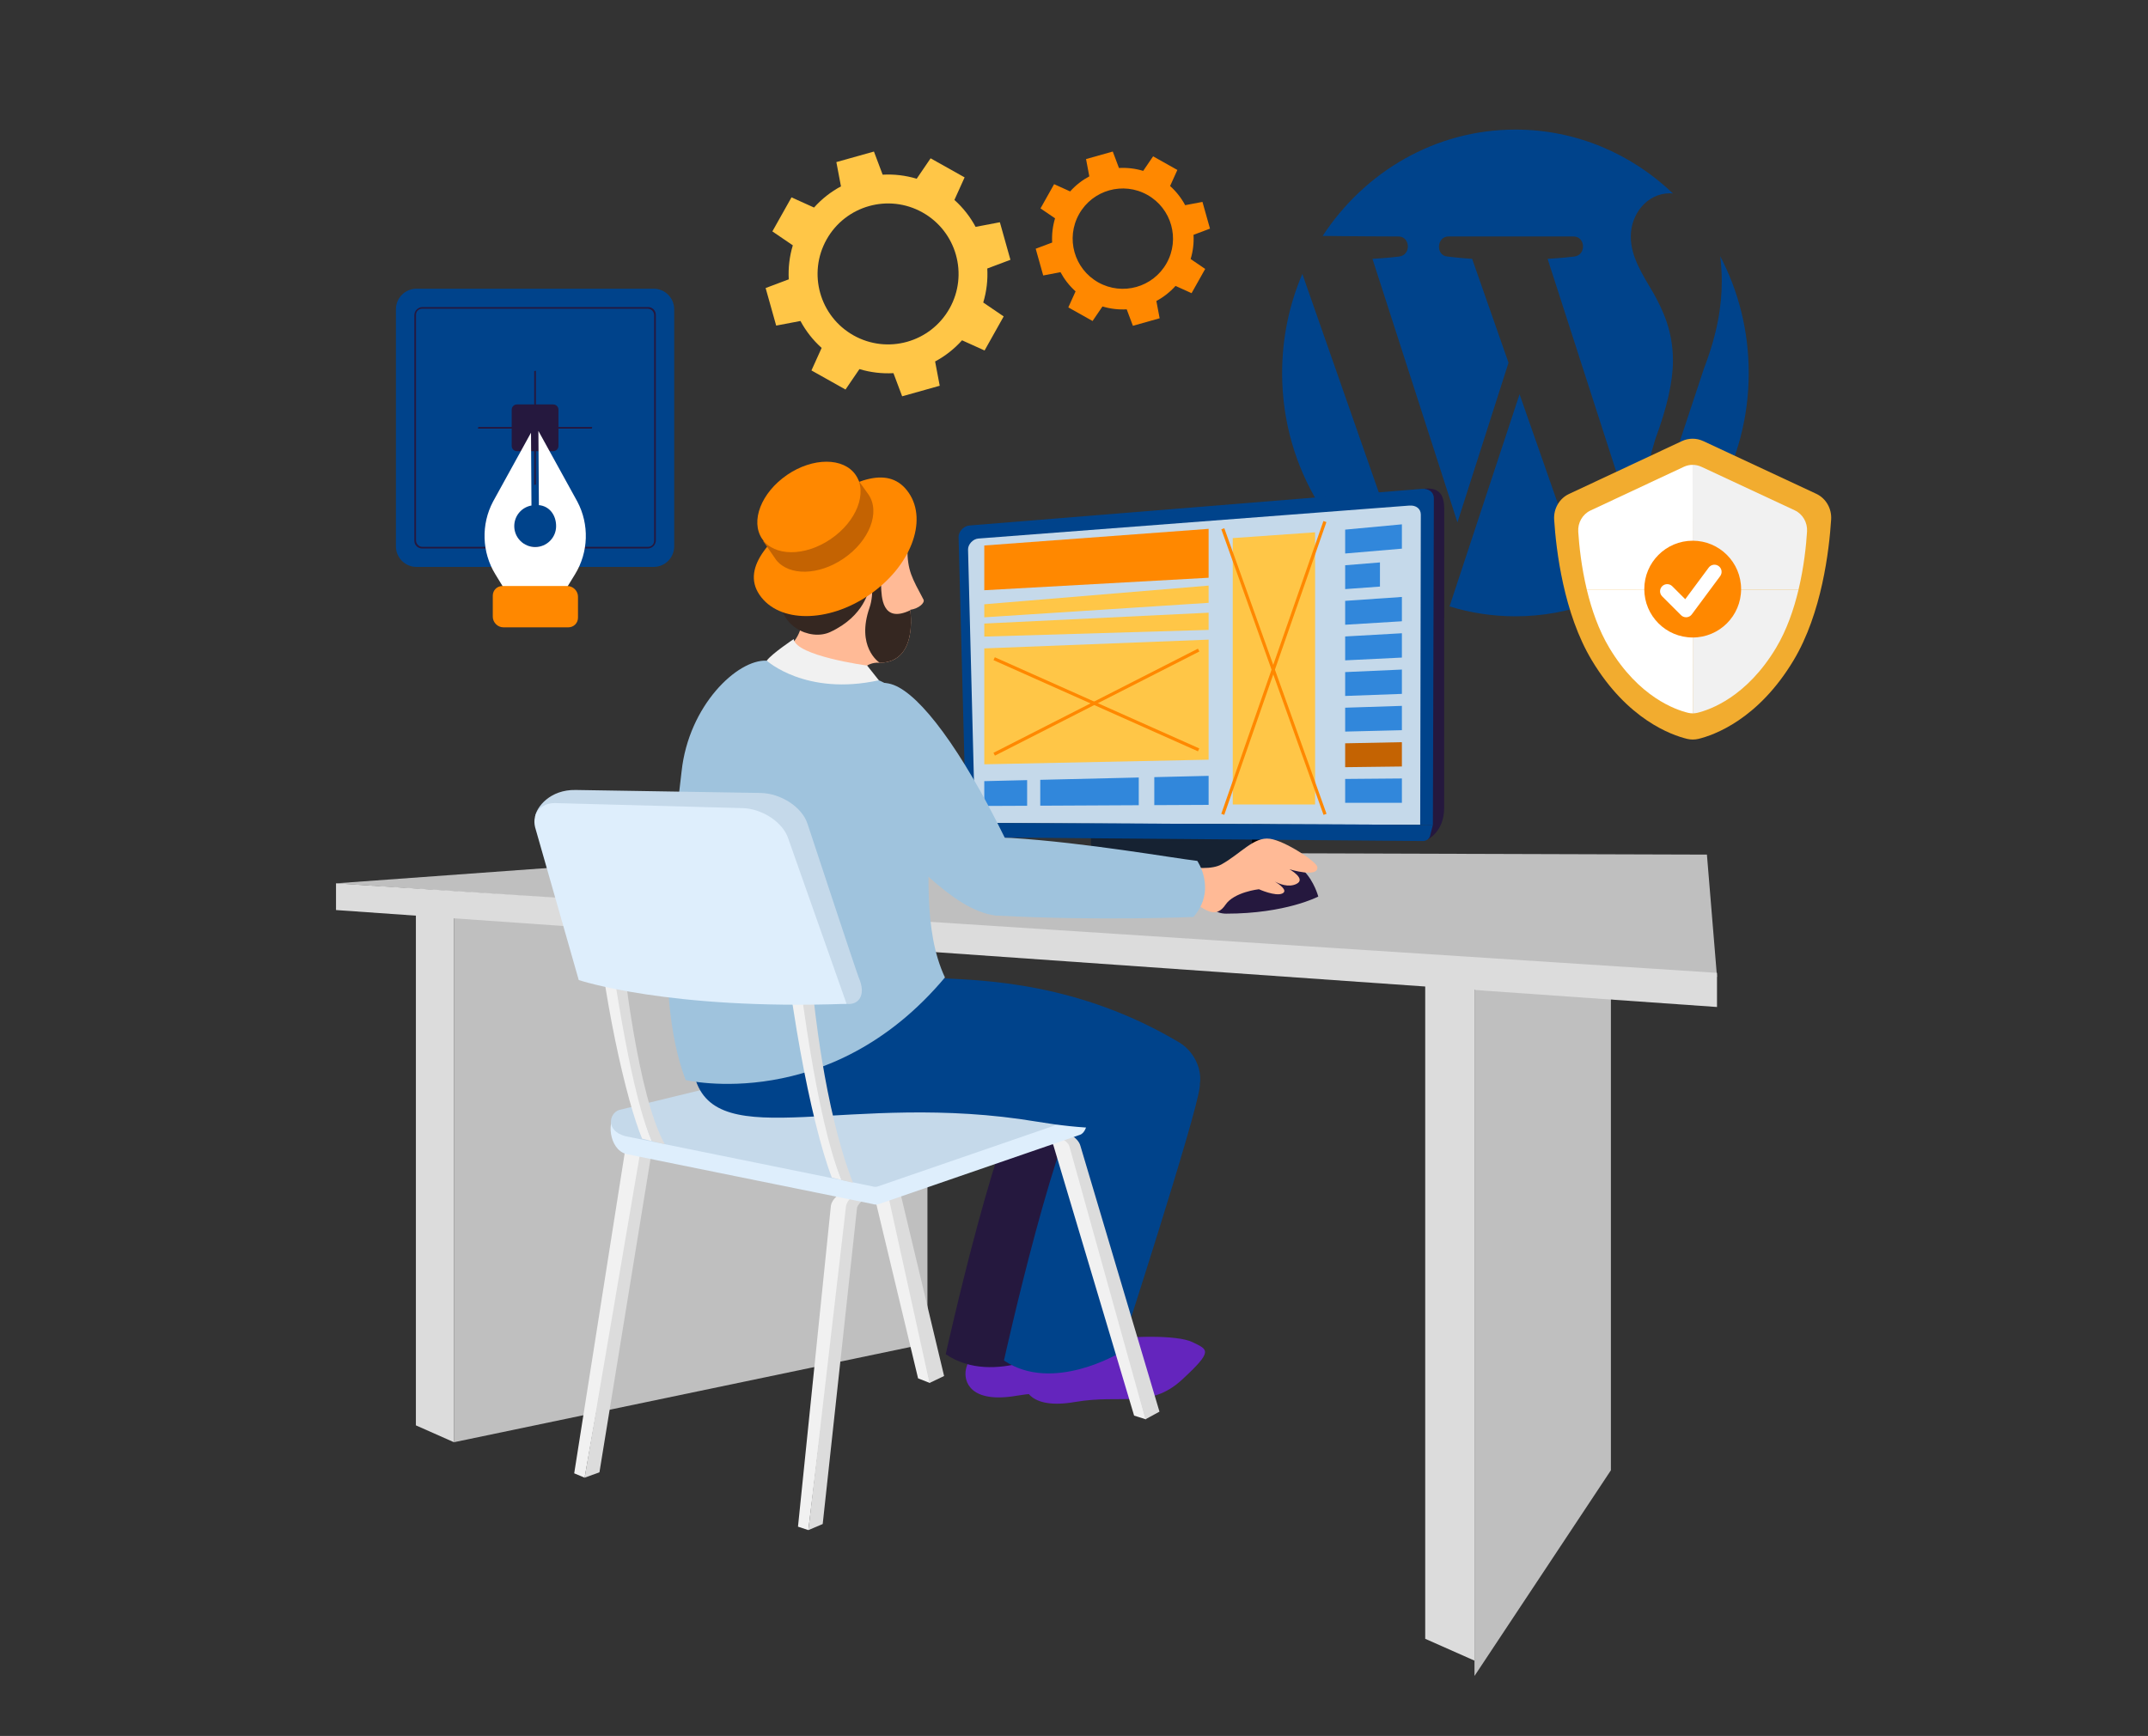 <?xml version="1.0" encoding="UTF-8"?>
<svg xmlns="http://www.w3.org/2000/svg" viewBox="0 0 1016.19 821.47">
  <rect x="0" y="0" width="1016.19" height="821.47" fill="#333333" stroke="none"/>
  <defs>
    <style>      .cls-1 {        mix-blend-mode: screen;      }      .cls-1, .cls-2 {        fill: #ffc647;      }      .cls-3 {        fill: #fff;      }      .cls-4 {        fill: #00438b;      }      .cls-5 {        fill: #bfbfbf;      }      .cls-6 {        fill: #f80;      }      .cls-7 {        fill: #c5d9ea;      }      .cls-8 {        isolation: isolate;      }      .cls-9 {        fill: #f2ac2f;      }      .cls-10 {        fill: #9fc3dd;      }      .cls-11 {        fill: #352721;      }      .cls-12 {        fill: #25183e;      }      .cls-13 {        fill: #deeefc;      }      .cls-14 {        fill: #6425bd;      }      .cls-15 {        fill: #c46302;      }      .cls-16 {        fill: #dcdcdc;      }      .cls-17 {        fill: #ffba96;      }      .cls-18 {        fill: #f1f1f1;      }      .cls-19 {        fill: #162232;      }      .cls-20 {        fill: #3187db;      }    </style>
  </defs>
  <g class="cls-8">
    <g id="Layer_21" data-name="Layer 21">
      <g id="g826">
        <path id="path824" class="cls-4" d="m606.55,176.49c0,45.56,25.39,84.98,62.22,103.61l-52.65-150.48c-6.13,14.33-9.56,30.17-9.56,46.87Zm184.9-5.82c0-14.23-4.91-24.1-9.11-31.76-5.59-9.49-10.83-17.51-10.83-27.01,0-10.59,7.67-20.44,18.55-20.44l1.41.1c-19.64-18.77-45.8-30.24-74.53-30.24-37.91,0-71.33,19.95-91.2,50.31,8.29.17,35.49.27,35.49.27,5.93-.35,6.64,8.75.69,9.5,0,0-5.97.73-12.63,1.09l40.21,124.72,24.16-75.57-17.21-49.15c-5.94-.37-11.57-1.09-11.57-1.09-5.95-.37-5.25-9.85.71-9.5h58.5c5.93-.35,6.64,8.75.69,9.5,0,0-5.97.73-12.63,1.09l39.9,123.76,11.02-38.35c5.57-14.98,8.38-27.38,8.38-37.24Zm-72.57,15.89l-33.13,100.4c9.89,3.04,20.33,4.68,31.19,4.68,12.84,0,25.18-2.32,36.65-6.54l-.78-1.58-33.93-96.97Zm94.91-65.34c.48,3.69.76,7.62.76,11.86,0,11.68-2.1,24.8-8.41,41.24l-33.71,101.68c32.81-19.95,54.87-57.04,54.87-99.52,0-20.02-4.89-38.85-13.51-55.26h0Z"></path>
      </g>
      <polygon class="cls-5" points="214.76 682.47 438.76 635.72 438.76 421.51 214.76 432 214.76 682.47"></polygon>
      <polygon class="cls-5" points="697.56 793.08 762.1 695.74 762.1 407.49 697.56 468.56 697.56 793.08"></polygon>
      <polygon class="cls-16" points="196.75 674.49 214.76 682.47 214.76 432 196.75 429.13 196.75 674.49"></polygon>
      <polygon class="cls-16" points="674.25 775.49 697.56 785.82 697.56 461.78 674.25 458.08 674.25 775.49"></polygon>
      <polygon class="cls-5" points="365.25 403.04 158.96 418 812.29 462.24 807.52 404.4 365.25 403.04"></polygon>
      <g>
        <polygon class="cls-19" points="457.15 421.51 614.99 426.5 619.97 415.99 516.27 415.99 457.15 421.51"></polygon>
        <path d="m599.44,364.35l-73.56,3.75c-.92.05-1.81.96-1.8,1.84l.4,46.77,75.77-.72,1.1-50.06c.02-.99-.77-1.64-1.91-1.58Z"></path>
        <path class="cls-19" d="m591.12,364.14l-73.45,3.75c-.92.05-1.8.95-1.8,1.84l.39,46.73,75.65,1.85,1.1-52.59c.02-.99-.76-1.64-1.9-1.58Z"></path>
        <path class="cls-12" d="m674.01,231.23l1.38,165.99s7.82-3.54,7.82-14.91c0-6.81.07-107.52.04-141.16,0-6.27-1.67-10.53-9.24-9.92Z"></path>
        <path class="cls-4" d="m672.62,231.34l-214.06,17.33c-2.64.21-5.14,2.91-5.07,5.48l3.53,135.24,220.86.94.46-154.51c0-2.91-2.35-4.75-5.72-4.48Z"></path>
        <path class="cls-7" d="m666.76,239.24l-203.92,15.6c-2.54.19-4.93,2.77-4.87,5.22l3.3,129.36,210.61.9.29-146.8c0-2.76-2.23-4.52-5.41-4.28Z"></path>
        <path class="cls-4" d="m456.4,395.17c-.13.55.22.99.78,1l216.06,1.81c1.42.01,2.87-.98,3.24-2.22l1.4-5.42-220.86-.94-.62,5.78Z"></path>
        <polygon class="cls-6" points="465.65 279.3 571.78 273.39 571.78 250.25 465.65 258.13 465.65 279.3"></polygon>
        <polygon class="cls-1" points="465.65 292.11 571.78 285.26 571.78 277.11 465.65 285.95 465.65 292.11"></polygon>
        <polygon class="cls-1" points="465.65 301.24 571.78 298.07 571.78 289.93 465.65 295.07 465.65 301.24"></polygon>
        <polygon class="cls-1" points="465.65 361.67 571.78 359.49 571.78 302.68 465.65 306.83 465.65 361.67"></polygon>
        <polygon class="cls-20" points="465.65 381.38 485.92 381.29 485.92 369.16 465.65 369.64 465.65 381.38"></polygon>
        <polygon class="cls-20" points="492.13 381.26 538.73 381.03 538.73 367.92 492.13 369.02 492.13 381.26"></polygon>
        <polygon class="cls-20" points="546.08 380.99 571.78 380.87 571.78 367.14 546.08 367.75 546.08 380.99"></polygon>
        <polygon class="cls-1" points="583.2 380.67 622.15 380.67 622.15 251.89 583.2 254.63 583.2 380.67"></polygon>
        <rect class="cls-6" x="529.31" y="315.36" width="146.73" height="1.5" transform="translate(105.67 781.01) rotate(-70.77)"></rect>
        <rect class="cls-6" x="601.93" y="246.05" width="1.5" height="143.52" transform="translate(-71.84 221.62) rotate(-19.69)"></rect>
        <rect class="cls-6" x="464.43" y="331.47" width="108.56" height="1.5" transform="translate(-94.29 271.74) rotate(-27)"></rect>
        <rect class="cls-6" x="517.97" y="280.35" width="1.5" height="105.91" transform="translate(2.98 671.22) rotate(-65.96)"></rect>
        <g>
          <polygon class="cls-20" points="636.38 261.92 663.22 259.63 663.22 248.12 636.38 250.62 636.38 261.92"></polygon>
          <polygon class="cls-20" points="636.38 278.77 652.84 277.57 652.84 266.14 636.38 267.48 636.38 278.77"></polygon>
          <polygon class="cls-20" points="636.38 295.63 663.22 293.99 663.22 282.48 636.38 284.33 636.38 295.63"></polygon>
          <polygon class="cls-20" points="636.38 312.48 663.22 311.17 663.22 299.66 636.38 301.18 636.38 312.48"></polygon>
          <polygon class="cls-20" points="636.38 329.33 663.22 328.35 663.22 316.84 636.38 318.04 636.38 329.33"></polygon>
          <polygon class="cls-20" points="636.38 346.19 663.22 345.53 663.22 334.02 636.38 334.89 636.38 346.19"></polygon>
          <polygon class="cls-15" points="636.38 363.04 663.22 362.71 663.22 351.2 636.38 351.74 636.38 363.04"></polygon>
          <polygon class="cls-20" points="636.38 379.89 663.22 379.89 663.22 368.38 636.38 368.6 636.38 379.89"></polygon>
        </g>
      </g>
      <polygon class="cls-16" points="158.96 430.64 812.29 476.52 812.29 460.36 158.96 418 158.96 430.64"></polygon>
      <g>
        <path class="cls-14" d="m536.68,632.16c-7.2-3.57-30.44-3.09-45.32-.52-14.89,2.57-31.85,4.18-34.39,16.29-1.23,5.87,2.09,16.33,24.11,12.52,22.02-3.81,35.47,3.37,50.55-10.52,15.09-13.89,12.25-14.2,5.05-17.76Z"></path>
        <path class="cls-12" d="m489.14,508.04c-15.62,14.59-41.73,132.78-41.73,132.78,22.97,15.66,54.8-3.65,54.8-3.65,0,0,36.26-111.79,37.82-125.89,1-9.01-35.28-17.84-50.9-3.24Z"></path>
      </g>
      <g>
        <path class="cls-14" d="m564.22,635.14c-7.2-3.57-30.44-3.09-45.32-.52-14.89,2.57-31.85,4.18-34.39,16.29-1.23,5.87,2.09,16.33,24.11,12.51,22.02-3.81,35.47,3.37,50.55-10.52,15.09-13.89,12.25-14.2,5.05-17.76Z"></path>
        <path class="cls-4" d="m516.69,511.01c-15.62,14.59-41.73,132.78-41.73,132.78,22.97,15.66,54.8-3.65,54.8-3.65,0,0,36.26-111.79,37.83-125.89,1-9.02-35.28-17.84-50.9-3.24Z"></path>
      </g>
      <path class="cls-12" d="m590.48,412.72c-25.68,17.39-14.44,19.63-10.38,19.63,28.27,0,43.56-8.09,43.56-8.09,0,0-7.5-28.92-33.18-11.54Z"></path>
      <g>
        <path class="cls-18" d="m397.15,514.71l-87.76,22.73c-7.13.86-12.98,4.63-13.9,8.52l-23.84,151.23,4.93,2.06,26.41-148.58c.54-2.29,4.22-10.02,7.91-9.71l84.71-22.98c3.69.32,7.24,2.61,7.76,5l30.96,129.27,5.65,2.21-27.58-131.2c-.88-4.06-8.98-8.01-15.25-8.55Z"></path>
        <path class="cls-16" d="m403.21,515.23l-86.25,22.85c-8.43,1.42-13.09,4.57-14.27,8.38l-26.12,152.79,7.02-2.55,24.3-149.16c.71-2.29,5.23-5.41,9.06-6.07l86.22-22.84c3.68.32,7.23,2.6,7.74,4.99l28.82,130.81,6.91-3.3-30.48-127.55c-.87-4.07-6.68-7.82-12.95-8.36Z"></path>
      </g>
      <g>
        <path class="cls-18" d="m491.8,534.28l-85.46,27.03c-7,1.21-12.56,5.26-13.25,9.19l-15.57,151.93,4.89,1.63,18.37-149.23c.41-2.31,3.6-10.21,7.26-10.07l82.43-27.12c3.66.13,7.31,2.24,7.96,4.6l38.1,127.64,5.59,1.76-34.75-129.58c-1.1-4.01-9.33-7.55-15.57-7.77Z"></path>
        <path class="cls-16" d="m497.83,534.5l-83.96,27.08c-8.25,1.84-12.67,5.2-13.62,9.06l-17.83,153.42,6.79-2.88,16.25-149.71c.57-2.32,4.86-5.65,8.61-6.5l83.93-27.06c3.66.13,7.3,2.24,7.94,4.6l35.95,129.12,6.64-3.63-37.41-125.8c-1.09-4.01-7.05-7.47-13.28-7.7Z"></path>
      </g>
      <g>
        <path class="cls-13" d="m510.27,521l-105.53-13.67c-1.02-.34-2.02-.36-2.89-.05l-110.14,20.36c-4.68,1.68-3.86,16.25,4.61,18.46l116.51,23.64c1.01.34,2,.36,2.86.06l95.24-32.81c4.71-1.64,4.85-14.12-.66-15.98Z"></path>
        <path class="cls-7" d="m506.68,518.39l-102.29-19.56c-1.02-.35-2.02-.36-2.89-.05l-108.7,26.5c-4.68,1.68-6.36,9.86,3.08,12.37l116.61,23.69c1.01.34,2.01.37,2.87.06l95.31-32.85c4.71-1.65,4.36-8.68-4-10.16Z"></path>
      </g>
      <path class="cls-4" d="m557.96,493.34c-47.55-28.37-92.27-29.45-112.7-30.43-52.82-2.53-126.79,9.57-116.59,46.74,10.2,37.17,73.28,6.3,161.87,21.12,88.59,14.83,84.65-27.15,67.42-37.43Z"></path>
      <path class="cls-17" d="m429.26,259.44c0-9.98-8.95-23.34-24.94-25.1-15.99-1.76-22.58,4.03-27.07,9.01-18.97,21.02,2.98,44.13,1.92,52.12-1.07,7.99-8.74,13.22-8.74,13.22,5.22,4.26,37.52,10.87,37.52,10.87-.11-5.86,6.82-5.97,6.82-5.97,20.04,1.17,15.83-25.02,15.83-25.02,4.16-.59,7.08-3.36,6.29-4.85-5.44-10.29-7.62-13.62-7.62-24.28Z"></path>
      <path class="cls-11" d="m369.49,281.47c-1.99,14.34,13.59,22.07,23.24,17.62,16.52-7.62,18.4-20.55,18.4-20.55,0,0-39.65-11.41-41.63,2.93Z"></path>
      <path class="cls-10" d="m416.35,322.18c-12.37-5.69-39.75-8.8-53.6-9.55-13.86-.75-36.93,21.18-40.29,52.33-3.36,31.16-14.71,102.64,1.92,146.13,0,0,68.33,16.28,122.66-48.55-21.11-45.17,12.45-120.53-30.69-140.37Z"></path>
      <path class="cls-11" d="m416.83,277.24c-.03-.79-4.07-1.11-4.07-.45-.02,3.49-.24,7.44-1.39,10.73-6.41,18.39,4.25,25.78,4.79,26.09,17.48-.1,14.8-22.48,14.47-24.83-13.44,6.39-13.59-6.5-13.8-11.55Z"></path>
      <path class="cls-18" d="m375.49,302.42s-10.51,7.01-12.75,10.21c0,0,18.41,16.86,53.03,9.29l-5.53-6.97s-33.66-4.52-34.76-12.53Z"></path>
      <g>
        <path class="cls-6" d="m384.97,239.91c-19.5,13.33-34.76,28.25-25.63,41.6,9.13,13.35,32.34,13.37,51.84.04,19.5-13.33,27.9-34.97,18.76-48.32-9.13-13.35-25.48-6.65-44.97,6.68Z"></path>
        <g>
          <path class="cls-15" d="m405.66,226.75l-2.72,1.79c-6.95-2.02-16.28-.21-24.56,5.45-7.84,5.36-12.79,12.86-13.84,19.76l-3.51,2.3,6.22,9c6.09,7.55,20.05,7.32,31.86-.76,12.22-8.35,17.48-21.91,11.76-30.28l-5.2-7.26Z"></path>
          <path class="cls-6" d="m372.34,224.75c-12.22,8.36-17.48,21.91-11.76,30.28,5.72,8.37,20.26,8.38,32.48.02,12.22-8.35,17.48-21.91,11.76-30.28-5.72-8.37-20.27-8.38-32.48-.03Z"></path>
        </g>
      </g>
      <g>
        <path class="cls-17" d="m600.68,396.9c-7.45-1.05-13.92,7.21-22.82,12.14-8.9,4.93-31.58-2.42-31.58-2.42l3.31,20.13s12.44-1.34,17.04,1.56c4.6,2.91,9.02,5.9,13.12-.17,4.1-6.07,15.82-7.35,15.82-7.35,0,0,7.85,3.54,11.08,2.01,2.87-1.36-1.46-4.38-3.53-5.65-.63-.34-1.01-.59-1.01-.59,0,0,.42.23,1.01.59,1.95,1.05,6.37,2.97,10.14,1.16,5-2.39-3.25-6.97-3.25-6.97,0,0,13.92,4.28,13.2-1.12-.32-2.4-15.09-12.29-22.53-13.34Z"></path>
        <path class="cls-10" d="m422.77,324.12c-13.2-4.99-28.66,9.12-26.63,28.86,2.21,21.46,34.19,56.9,55.36,71.77,21.17,14.88,44.31,13.29,23.85-28.32-20.47-41.61-39.79-67.47-52.58-72.31Z"></path>
        <path class="cls-10" d="m478.23,396.51c-35.77-2.26-16.09,36.25-6.5,36.76,48.37,2.59,92.88.65,92.88.65,11.2-12.91,1.81-26.54,1.81-26.54-11.72-1.36-52.41-8.61-88.19-10.88Z"></path>
      </g>
      <g>
        <g>
          <path class="cls-18" d="m397.35,556.47c-1.17-3.25-2.53-7.94-4.05-14.66-1.77-7.9-6.08-29.53-9.2-45.86-1.62-8.53-2.92-15.61-3.35-18.48-.47-3.05-.83-5.45-1.08-6.84v-.03l-.48-2.62-5.4.44.48,2.62c.23,1.29.6,3.69,1.07,6.71,1,6.53,2.09,13.1,3.27,19.52,4.4,24.32,9.87,46.87,14.92,59.95l4.57,1.16c-.22-.53-.44-1.1-.67-1.74-.03-.05-.05-.12-.07-.18Z"></path>
          <path class="cls-16" d="m379.66,470.64v.02l-.45.03c.27,1.46.65,4.18,1.16,7.65.85,5.96,1.77,11.96,2.74,17.87,4.04,24.44,9.07,47.4,14.25,60.28.02.06.05.15.09.21.24.59.48,1.17.73,1.72l5.34,1.25c-13.84-35.28-18.61-87.87-18.9-89.41l-4.95.38Z"></path>
        </g>
        <g>
          <path class="cls-18" d="m307.05,536.72c-1.08-3.04-2.34-7.34-3.7-13.39-.22-1.01-.49-2.25-.8-3.7-3.22-15.06-10.59-51.85-11.8-59.85-.52-3.5-.94-6.27-1.24-7.82v-.05l-.5-2.63-5.41.43.49,2.63c.28,1.45.7,4.2,1.22,7.67,3.26,21.71,7.83,43.91,12.52,60.74,1.97,7.13,3.98,13.29,5.93,18.06l4.58,1.17c-.37-.83-.75-1.81-1.17-3-.04-.1-.07-.18-.11-.26Z"></path>
          <path class="cls-16" d="m289.06,451.99c.26,1.43.66,4.1,1.18,7.47,3.33,22.06,7.39,44.06,11.57,60.33,1.73,6.76,3.49,12.54,5.23,16.92.03.08.07.17.11.26.45,1.1.89,2.13,1.34,3.04l6.03,1.42c-13.02-22.86-19.76-88.37-20.06-89.9l-5.4.45Z"></path>
        </g>
        <path class="cls-7" d="m381.98,389.76c-2.5-7.84-12.58-14.35-22.16-14.53l-87.48-1.41c-12.19-.23-18.54,8.16-19.2,12.6-.19,1.24,9.72.74,10.07,2.18l22.31,76.91s110.13,8.79,114.99,9.51c4.93.73,9.72-3.34,5.73-12.5-.98-2.24-24.24-72.77-24.24-72.77Z"></path>
        <path class="cls-13" d="m351.35,382.41l-88.5-2.38c-6.94-.2-11.25,4.89-9.72,11.35l20.67,72.39s42.57,14.3,126.7,11.25l-27.51-78c-2.43-7.8-12.27-14.34-21.65-14.61Z"></path>
      </g>
      <path class="cls-2" d="m456.37,83.95l-16.11-9.04-6.59,9.67c-5.3-1.6-10.72-2.21-16.1-1.92l-4.12-10.95-17.78,4.99,2.18,11.49c-4.74,2.54-9.05,5.89-12.74,10.02l-10.66-4.82-9.05,16.11,9.67,6.59c-1.59,5.28-2.21,10.72-1.92,16.09l-10.94,4.12,4.99,17.77,11.49-2.18c2.54,4.74,5.89,9.05,10.02,12.74l-4.82,10.66,16.11,9.04,6.59-9.67c5.28,1.59,10.72,2.21,16.09,1.92l4.12,10.95,17.77-4.99-2.18-11.49c4.74-2.54,9.06-5.91,12.74-10.02l10.66,4.82,9.04-16.12-9.67-6.58c1.6-5.3,2.21-10.72,1.91-16.09l10.95-4.12-4.99-17.77-11.49,2.18c-2.54-4.73-5.91-9.06-10.02-12.74l4.82-10.66Zm-7.15,62c-9.02,16.06-29.34,21.77-45.41,12.76-16.06-9.02-21.77-29.35-12.75-45.4,9.02-16.06,29.34-21.78,45.4-12.76,16.06,9.02,21.77,29.35,12.76,45.41Z"></path>
      <path class="cls-6" d="m556.99,80.42l-11.47-6.44-4.69,6.88c-3.77-1.14-7.63-1.58-11.46-1.36l-2.93-7.79-12.65,3.56,1.55,8.18c-3.37,1.81-6.45,4.19-9.07,7.13l-7.58-3.43-6.44,11.47,6.88,4.69c-1.13,3.76-1.58,7.63-1.36,11.46l-7.79,2.93,3.55,12.65,8.18-1.55c1.81,3.38,4.19,6.44,7.13,9.07l-3.43,7.59,11.47,6.44,4.69-6.88c3.76,1.13,7.63,1.58,11.46,1.36l2.93,7.79,12.65-3.56-1.55-8.18c3.37-1.81,6.45-4.21,9.07-7.13l7.59,3.43,6.44-11.47-6.88-4.69c1.14-3.77,1.58-7.63,1.36-11.45l7.79-2.93-3.56-12.65-8.18,1.55c-1.81-3.37-4.21-6.45-7.13-9.07l3.43-7.59Zm-5.09,44.13c-6.42,11.43-20.89,15.49-32.32,9.08-11.43-6.42-15.5-20.89-9.08-32.32,6.42-11.44,20.89-15.5,32.32-9.08,11.43,6.42,15.5,20.89,9.08,32.32Z"></path>
      <g>
        <path class="cls-4" d="m309.23,136.62h-112.19c-5.37,0-9.73,4.36-9.73,9.73v112.19c0,5.37,4.35,9.73,9.72,9.73h112.19c5.37,0,9.73-4.35,9.73-9.73v-112.19c0-5.37-4.35-9.73-9.72-9.73Z"></path>
        <polygon class="cls-12" points="226.1 202.83 279.98 202.83 280.16 202.05 226.29 202.05 226.1 202.83"></polygon>
        <polygon class="cls-12" points="252.73 229.47 253.53 229.28 253.54 175.41 252.73 175.6 252.73 229.47"></polygon>
        <path class="cls-12" d="m306.6,145.32h-106.73c-1,0-1.96.39-2.68,1.1-.76.73-1.17,1.71-1.17,2.74v106.73c0,2.02,1.64,3.66,3.66,3.66h106.72c1,0,1.96-.39,2.69-1.1.76-.73,1.17-1.71,1.17-2.75v-106.73c0-2.02-1.64-3.66-3.66-3.66Zm2.86,110.57c0,.8-.31,1.54-.87,2.08-.53.52-1.24.8-2,.8h-106.72c-1.69,0-3.06-1.38-3.06-3.07v-106.73c0-.8.31-1.54.87-2.08.53-.52,1.24-.8,2-.8h106.72c1.69,0,3.06,1.37,3.06,3.07v106.73Z"></path>
        <path class="cls-12" d="m244.56,191.38h17.16c1.37,0,2.48,1.11,2.48,2.48v17.16c0,1.37-1.11,2.48-2.48,2.48h-17.16c-1.37,0-2.48-1.11-2.48-2.48v-17.16c0-1.37,1.11-2.48,2.48-2.48Z"></path>
        <g>
          <path class="cls-3" d="m238.94,279.26l-4.6-7.5c-6.4-10.42-6.82-23.61-1.08-34.42l17.95-32.58.22,34.45c-4.69.83-8.14,4.91-8.14,9.75,0,2.64,1.03,5.13,2.9,7,1.87,1.87,4.36,2.9,7,2.9s5.13-1.03,7-2.9c1.87-1.87,2.9-4.36,2.9-7,0-5.47-3.38-9.52-8.15-9.93l-.23-35.12,18.42,33.44c5.73,10.8,5.31,23.98-1.09,34.4l-4.61,7.5h-28.49Z"></path>
          <path class="cls-6" d="m268.86,296.86h-30.68c-1.31,0-2.6-.54-3.55-1.49-.95-.95-1.5-2.24-1.5-3.55v-9.94c0-2.56,2.01-4.57,4.58-4.57h30.68c1.31,0,2.6.54,3.55,1.49.95.95,1.5,2.24,1.5,3.55v9.94c0,2.56-2.01,4.57-4.58,4.57Z"></path>
        </g>
      </g>
      <g>
        <path class="cls-9" d="m795.69,208.73l-53.44,25.03c-4.54,2.13-7.33,6.97-7,12.15.94,14.54,4.48,44.36,17.84,66.59,16.85,28.04,37.75,35.37,45.07,37.14,1.77.42,3.59.42,5.36,0,7.31-1.78,28.21-9.14,45.02-37.21,13.33-22.25,16.83-52.07,17.75-66.61.33-5.18-2.47-10.02-7.02-12.14l-53.47-24.95c-3.22-1.5-6.9-1.5-10.11,0h0Z"></path>
        <g>
          <path class="cls-3" d="m800.75,219.97c-1.43,0-2.85.31-4.18.94l-44.14,20.67c-3.75,1.76-6.06,5.76-5.78,10.04.42,6.49,1.47,16.66,4.08,27.53l50.06-.03-.04-59.14Z"></path>
          <path class="cls-18" d="m850.85,279.08c2.6-10.88,3.63-21.05,4.04-27.54.27-4.28-2.04-8.28-5.79-10.03l-44.17-20.61c-1.33-.62-2.75-.93-4.18-.93l.04,59.14s50.06-.03,50.06-.03Z"></path>
          <path class="cls-3" d="m750.73,279.15c2.23,9.26,5.58,19.03,10.66,27.48,13.92,23.17,31.19,29.22,37.23,30.68.73.17,1.47.26,2.21.26l-.04-58.46-50.06.03Z"></path>
          <path class="cls-18" d="m800.79,279.11l.04,58.46c.74,0,1.48-.09,2.21-.27,6.04-1.47,23.3-7.55,37.19-30.73,5.06-8.45,8.41-18.23,10.62-27.49l-50.06.03Z"></path>
        </g>
        <g>
          <circle class="cls-6" cx="800.79" cy="278.77" r="22.9"></circle>
          <path class="cls-3" d="m797.65,292.09c-.89,0-1.76-.35-2.39-.99l-8.92-8.91c-1.32-1.32-1.32-3.46,0-4.78,1.32-1.32,3.46-1.32,4.78,0l6.15,6.14,11.1-14.96c1.11-1.5,3.23-1.81,4.73-.7,1.5,1.11,1.81,3.23.7,4.73l-13.43,18.11c-.58.79-1.49,1.29-2.47,1.36-.09,0-.17,0-.25,0Z"></path>
        </g>
      </g>
    </g>
  </g>
</svg>
